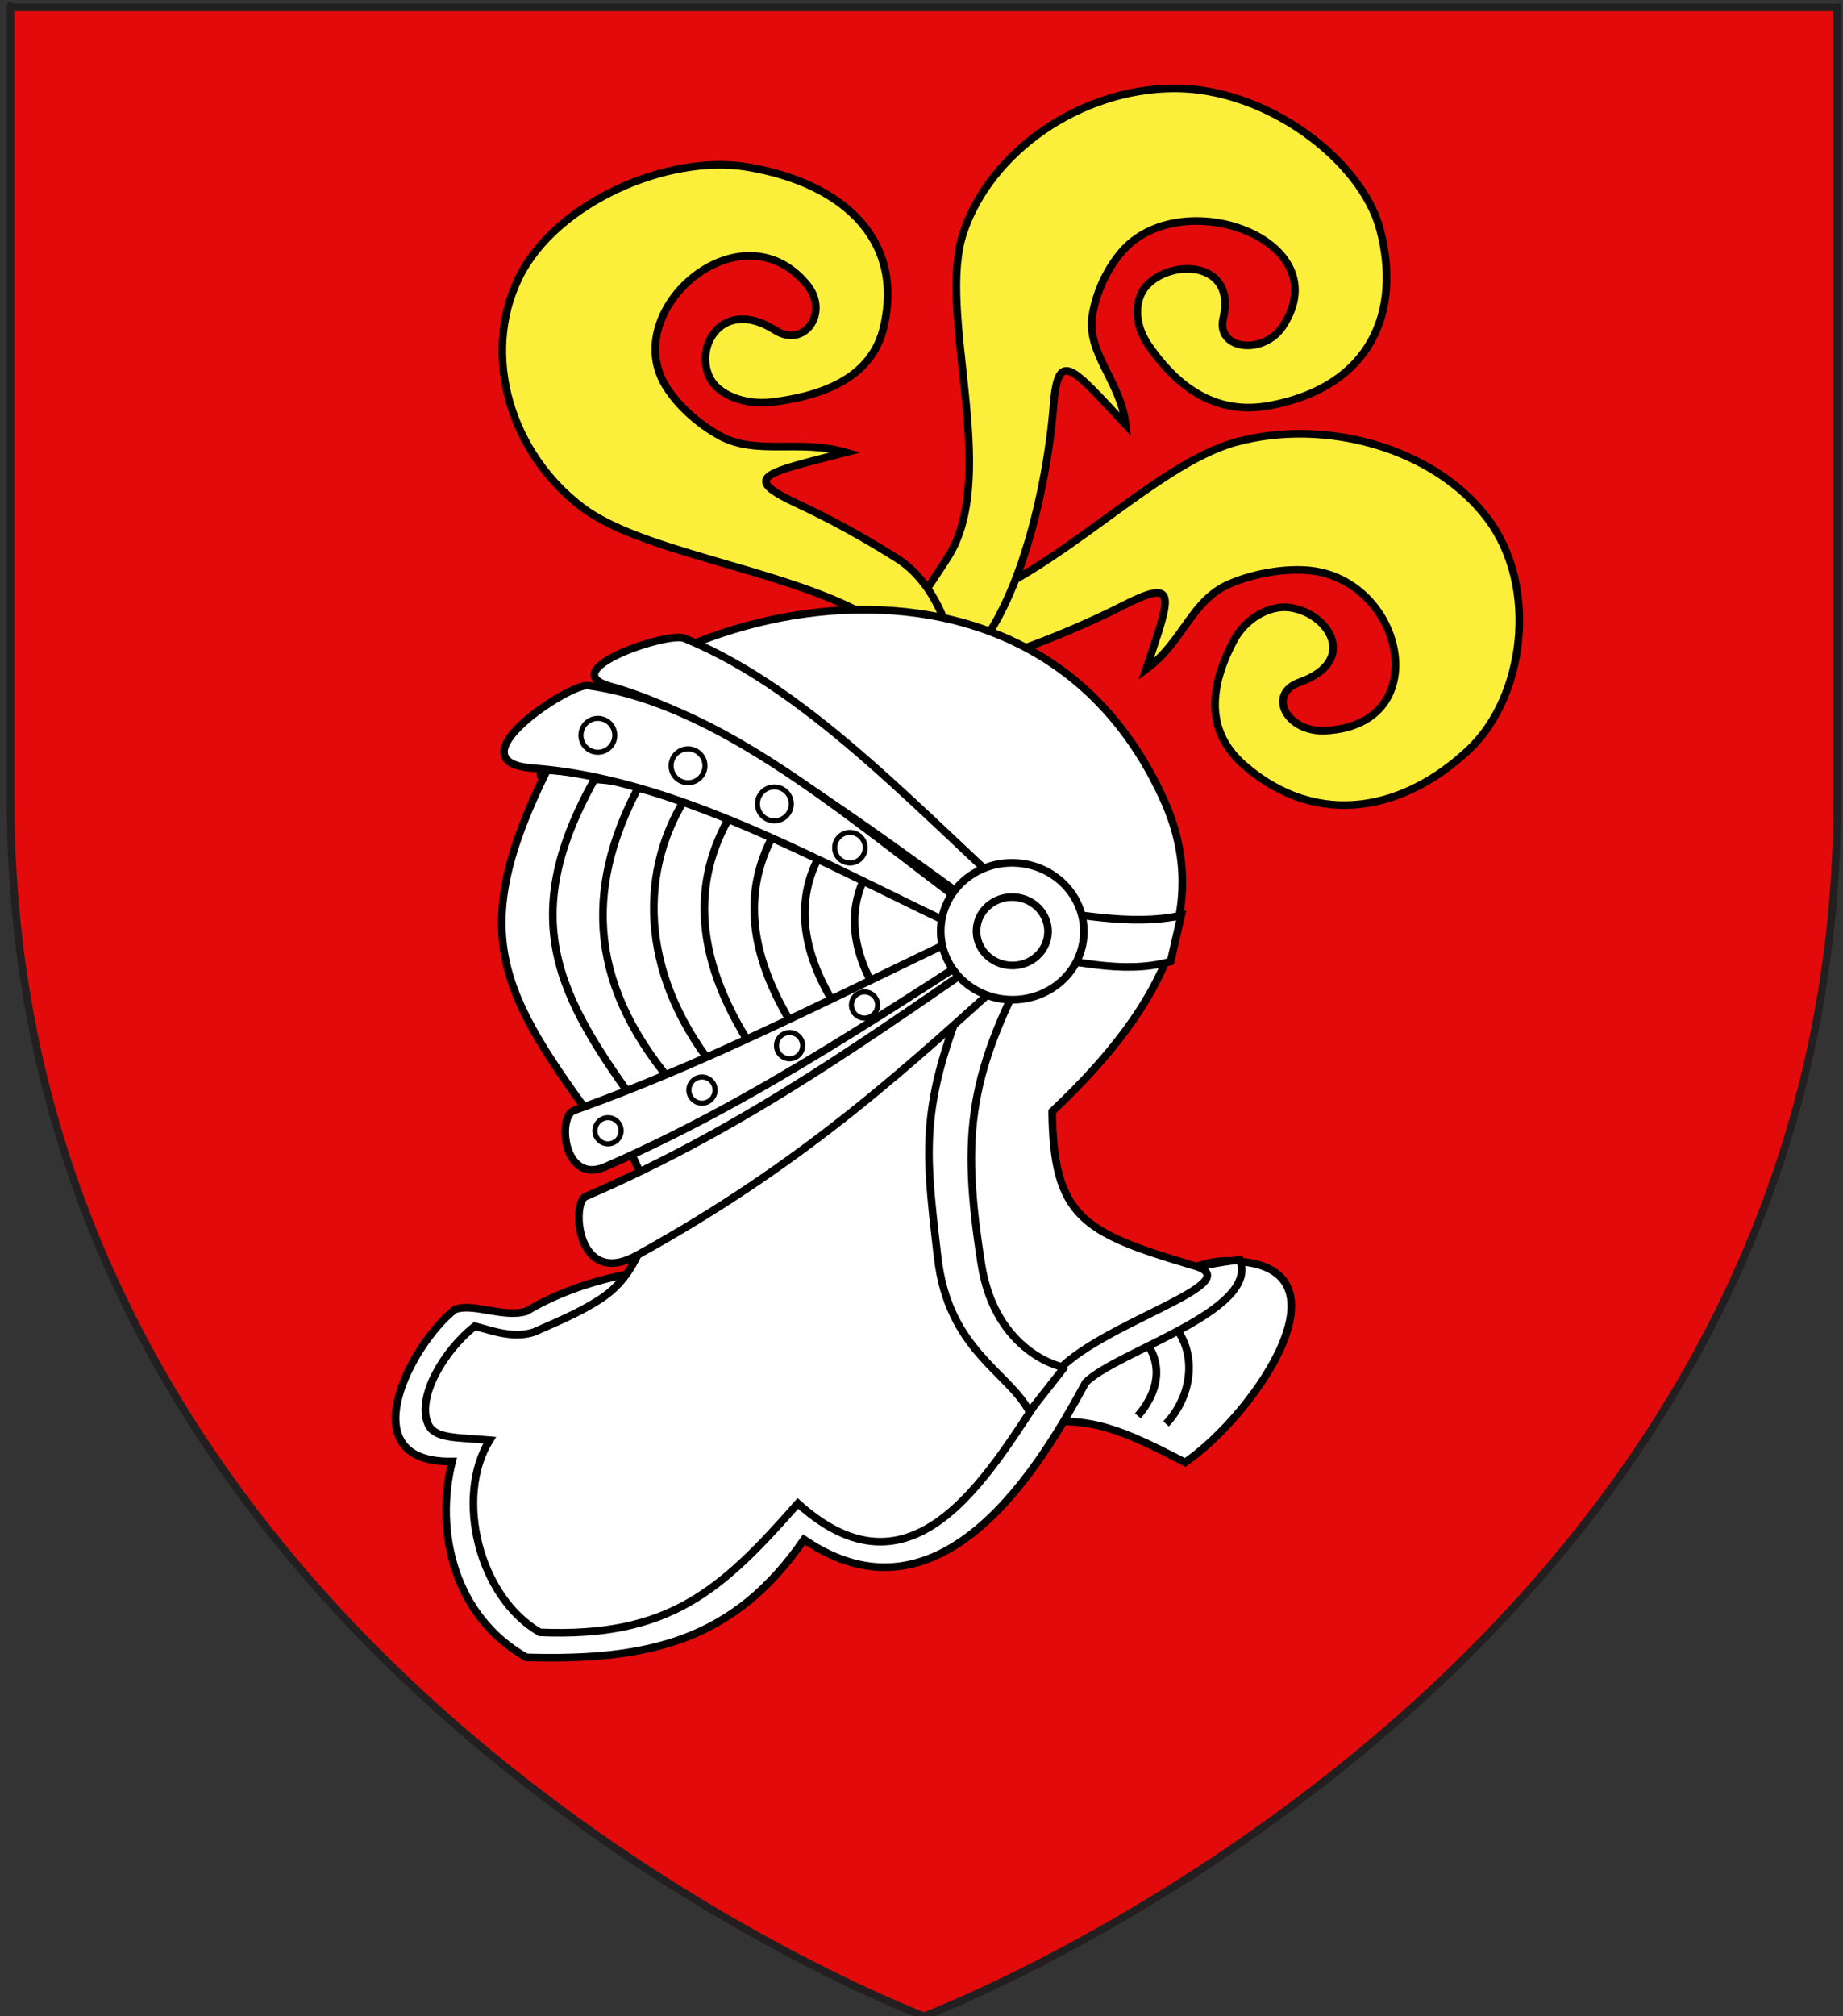<?xml version="1.0" encoding="utf-8"?>
<!-- Generator: Adobe Illustrator 15.1.0, SVG Export Plug-In . SVG Version: 6.00 Build 0)  -->
<!DOCTYPE svg PUBLIC "-//W3C//DTD SVG 1.1//EN" "http://www.w3.org/Graphics/SVG/1.1/DTD/svg11.dtd">
<svg version="1.1" id="Layer_1" xmlns="http://www.w3.org/2000/svg" xmlns:xlink="http://www.w3.org/1999/xlink" x="0px" y="0px"
	 width="181.417px" height="198.425px" viewBox="0 0 181.417 198.425" enable-background="new 0 0 181.417 198.425"
	 xml:space="preserve">
<rect x="0" y="0" width="181.417" height="198.425" fill="#333333" stroke="none"/>
<path id="Fond_de_l_x27_écu" fill="#E20A0A" stroke="#231F20" stroke-width="0.75" d="M90.956,198.425
	c0,0-89.918-33.832-89.918-119.812c0-85.982,0-77.879,0-77.879H180.85v77.878C180.857,164.593,90.956,198.425,90.956,198.425z"/>
<g id="g3212" transform="translate(-427.586,-343.688)">
	<g id="Plumes">
		<path id="path4774" fill="#FCEF3C" stroke="#000000" stroke-width="0.75" d="M572.274,417.37c5.341-5.1,6.83-15.946,1.715-22.689
			c-5.211-6.872-15.875-9.898-24.754-7.48c-8.062,2.197-17.897,13.234-27.422,16.04c-2.999,0.884-16.104,6.222-18.976,4.942
			l-0.122,8.532c2.881,3.031,11.339-5.246,17.728-6.784c6.613-1.591,13.546-4.538,17.568-6.585c5.661-2.884,4.831-1.108,2.387,6.21
			c3.723-2.731,4.432-6.831,8.29-8.44c2.216-0.924,4.861-1.448,7.328-1.323c9.68,0.49,13.097,15.184,2.086,15.799
			c-3.828,0.231-5.911-3.626-2.517-4.79c5.771-2.1,2.778-6.849-1.104-7.327c-1.934-0.237-4.316,1.072-5.488,3.32
			c-2.638,5.042-2.456,9.139,1.059,12.2C557.373,425.357,565.964,423.393,572.274,417.37z"/>
		<path id="path4689" fill="#FCEF3C" stroke="#000000" stroke-width="0.75" d="M563.429,366.275
			c-1.793-6.785-11.098-13.917-20.243-13.887c-9.318,0.03-18.081,6.229-20.754,14.137c-2.686,7.933,3.5,23.463-1.371,31.72
			c-0.931,1.569-7.883,11.968-9.75,12.908l6.651-0.021c9.02-0.906,12.672-19.242,13.307-27.331c0.452-5.788,1.655-4.188,7.126,1.692
			c-0.481-4.273-3.913-7.077-3.272-10.825c0.365-2.149,1.35-4.399,2.837-6.154c5.839-6.882,21.473-1.237,15.923,7.245
			c-1.914,2.958-6.674,2.354-5.875-0.804c1.246-5.437-4.854-5.863-7.459-3.259c-1.297,1.296-1.4,3.786,0.048,5.904
			c3.243,4.753,7.168,6.899,11.987,6C562.605,381.734,565.547,374.292,563.429,366.275z"/>
		<path id="path4687" fill="#FCEF3C" stroke="#000000" stroke-width="0.75" d="M501.055,360.109
			c-7.708-1.254-18.78,3.478-22.41,10.944c-3.697,7.61-0.816,17.23,6.26,22.576c5.662,4.279,18.559,5.891,26.875,10.057
			c4.097,2.053,0.062,8.517,0.526,12.436l8.873,7.281c1.822-5.254,2.217-19.993-5.305-24.765c-3.524-2.235-7.055-4.101-9.631-5.298
			c-5.781-2.687-3.654-3.024,4.595-5.135c-4.594-1.318-8.858,0.36-12.462-1.662c-2.068-1.161-3.99-2.862-5.203-4.776
			c-4.754-7.515,7.316-17.997,13.836-10.08c2.282,2.742-0.247,6.383-3.176,4.469c-5.102-3.192-7.986,1.61-6.344,4.776
			c0.815,1.576,3.34,2.657,6.103,2.325c6.193-0.743,9.98-3.085,10.98-7.373C516.651,366.965,510.163,361.589,501.055,360.109z"/>
	</g>
	<g id="Casque" transform="translate(27.789,0)">
		<path id="path2453" fill="#FFFFFF" stroke="#000000" stroke-width="0.75" d="M520.367,467.782c-2.24,0.07-3.912,1.035-3.912,1.035
			l-0.1,0.021c-0.246,0.446-2.179,1.431-4.404,2.683c-3.438,1.934-7.217,5.155-8.936,8.379c-0.508,0.948-1.301,2.354-2.209,3.899
			h0.68c5.551-0.804,8.703,0.569,14.969,3.812c6.965-4.82,16.771-19.271,4.898-19.808
			C521.015,467.772,520.689,467.77,520.367,467.782z"/>
		<path id="path2455" fill="#FFFFFF" stroke="#000000" stroke-width="0.75" d="M514.599,473.345
			c3.225,2.847,2.739,7.519-0.019,10.464 M511.804,483.024c2.325-2.703,2.573-5.761-0.074-8.191"/>
		<path id="path2463" fill="#FFFFFF" stroke="#000000" stroke-width="0.75" d="M508.94,467.895
			c3.557,2.102,8.907,0.139,12.907-0.211c1.935,5.047-12.167,9.018-15.183,12.059c-4.238,7.813-14.053,24.771-27.721,15.453
			c-6.821,9.891-15.152,11.947-27.336,11.596c-7.046-3.988-9.051-12.271-7.307-19.277c-10.211,0.162-4.057-11.559,0.26-14.947
			c1.778-0.701,4.839,0.865,7.061,0.164c2.979-1.793,6.566-3.004,9.669-3.576c0.727-0.44,1.372-1.17,1.887-2.521
			C463.179,466.631,505.385,465.793,508.94,467.895z"/>
		<path id="path2465" fill="#FFFFFF" stroke="#000000" stroke-width="0.75" d="M462.89,459.258l-4.331-9.396l37.896-16.612
			c0.235-0.289-43.957-10.746-43.444-13.334c4.934-14.793,47.387-28.679,61.391,2.594c4.369,9.757,0.685,19.569-11.034,30.559
			c0.125,10.396,3.018,11.922,13.739,15.117c6.756,1.729-10.812,6.115-13.89,11.367c-5.604,8.277-13.075,22.736-24.881,12.092
			c-7.591,8.639-12.708,13.211-25.389,12.688c-6.05-3.497-8.405-13.338-4.95-18.915c-3.273-0.287-5.436-0.113-6.072-1.613
			c-1.126-2.651,1.581-7.215,4.61-9.604c1.637,0.42,3.795,1.267,5.838,0.576c1.981-0.891,4.398-1.85,6.53-3.25
			c1.894-1.244,3.046-2.84,3.987-5.043V459.258L462.89,459.258L462.89,459.258L462.89,459.258z"/>
		<path id="path2467" fill="#FFFFFF" stroke="#000000" stroke-width="0.75" d="M496.94,436.67h5.068
			c-6.928,12.589-7.627,18.501-5.613,31.409c1.379,8.844,8.146,10.285,8.193,10.137l-3.457,4.404
			c-2.039-3.918-7.967-6.037-9.03-15.158C490.729,455.661,490.178,451.722,496.94,436.67z"/>
		<path id="path2469" fill="#FFFFFF" stroke="#000000" stroke-width="0.75" d="M453.391,420.355
			c15.79-1.015,28.568,8.692,42.304,14.991l-36.603,18.891C449.087,442.991,447.25,433.038,453.391,420.355z"/>
		<path id="path3482" fill="#FFFFFF" stroke="#000000" stroke-width="0.75" d="M453.648,419.468l4.94,0.434
			c-8.085,14.142-3.977,21.742,4.308,33.05l-3.897,2.01C448.871,441.296,445.735,435.524,453.648,419.468z M462.631,421.172
			l4.565,1.181c-4.726,7.688-4.218,17.854,3.492,27.104l-3.896,1.73C457.684,440.961,457.265,431.358,462.631,421.172z
			 M476.326,425.145c-3.704,6.199-2.852,12.825,2.158,20.508l-3.898,2.262c-6.819-9.828-6.612-17.667-2.825-24.075L476.326,425.145z
			 M485.457,429.071c-2.505,4.046-1.743,8.389,0.822,12.519l-3.898,1.632c-3.916-5.979-4.409-11.36-1.49-16.067L485.457,429.071z"/>
		<path id="path2475" fill="#FFFFFF" stroke="#000000" stroke-width="0.75" d="M459.385,458.509
			c15.338-6.681,28.664-16.009,42.463-24.721l-0.52-1.12c-15.014,6.739-29.376,14.736-45.033,20.302
			C454.633,453.563,455.24,460.317,459.385,458.509z"/>
		<path id="path2477" fill="#FFFFFF" stroke="#000000" stroke-width="0.75" d="M467.161,406.502
			c12.907,5.292,23.823,17.901,35.349,27.98l-1.182,2.232c-13.771-9.682-29.216-22.104-41.438-25.479
			C454.199,409.663,465.526,405.831,467.161,406.502z"/>
		<path id="path2479" fill="#FFFFFF" stroke="#000000" stroke-width="0.75" d="M462.49,467.231
			c16.89-9.308,27.132-18.979,37.989-28.784l-1.078-2.271c-13.196,9.008-25.811,18.311-41.966,25.266
			C456.035,462.045,456.519,470.522,462.49,467.231z"/>
		<g id="g3446">
			<path id="path2482" fill="#FFFFFF" stroke="#000000" stroke-width="0.75" d="M500.621,433.126
				c5.143,0.371,10.242,1.757,15.443,0.661l-1.039,4.527c-4.938,1.374-9.736-0.297-14.6-0.624L500.621,433.126z"/>
			<path id="path2484" fill="#FFFFFF" stroke="#000000" stroke-width="0.75" d="M453.984,417.133l41.196,16.284"/>
			<path id="path2486" fill="#FFFFFF" stroke="#000000" stroke-width="0.75" d="M457.684,411.158
				c14.123,1.96,27.695,14.914,41.148,24.476l-0.01,1.465c-15.418-6.806-30.952-16.629-46.542-17.808
				C444.072,418.671,455.878,410.908,457.684,411.158z"/>
			<path id="path2498" fill="#FFFFFF" stroke="#000000" stroke-width="0.75" d="M506.481,435.638
				c-0.158,3.712-3.434,6.587-7.32,6.427c-3.889-0.166-6.912-3.307-6.757-7.02c0-0.003,0-0.005,0-0.009
				c0.156-3.714,3.435-6.593,7.319-6.426c3.889,0.162,6.912,3.305,6.758,7.019C506.481,435.632,506.481,435.635,506.481,435.638z"/>
			<path id="path2500" fill="#FFFFFF" stroke="#000000" stroke-width="0.75" d="M502.959,435.487
				c-0.076,1.857-1.717,3.294-3.658,3.214c-1.944-0.081-3.456-1.654-3.377-3.511v-0.002c0.078-1.856,1.716-3.296,3.66-3.215
				c1.941,0.083,3.453,1.655,3.375,3.509C502.959,435.484,502.959,435.487,502.959,435.487z"/>
		</g>
		<g>
			<circle fill="#FFFFFF" stroke="#000000" stroke-width="0.5" cx="458.647" cy="416.052" r="1.667"/>
			<circle fill="#FFFFFF" stroke="#000000" stroke-width="0.5" cx="467.522" cy="419.052" r="1.667"/>
			<circle fill="#FFFFFF" stroke="#000000" stroke-width="0.5" cx="476.022" cy="422.802" r="1.667"/>
			<circle fill="#FFFFFF" stroke="#000000" stroke-width="0.5" cx="483.46" cy="427.114" r="1.504"/>
			<circle fill="#FFFFFF" stroke="#000000" stroke-width="0.5" cx="484.897" cy="442.593" r="1.289"/>
			<circle fill="#FFFFFF" stroke="#000000" stroke-width="0.5" cx="477.522" cy="446.593" r="1.29"/>
			<circle fill="#FFFFFF" stroke="#000000" stroke-width="0.5" cx="468.897" cy="450.968" r="1.289"/>
			<circle fill="#FFFFFF" stroke="#000000" stroke-width="0.5" cx="459.647" cy="454.968" r="1.289"/>
		</g>
	</g>
</g>
</svg>
